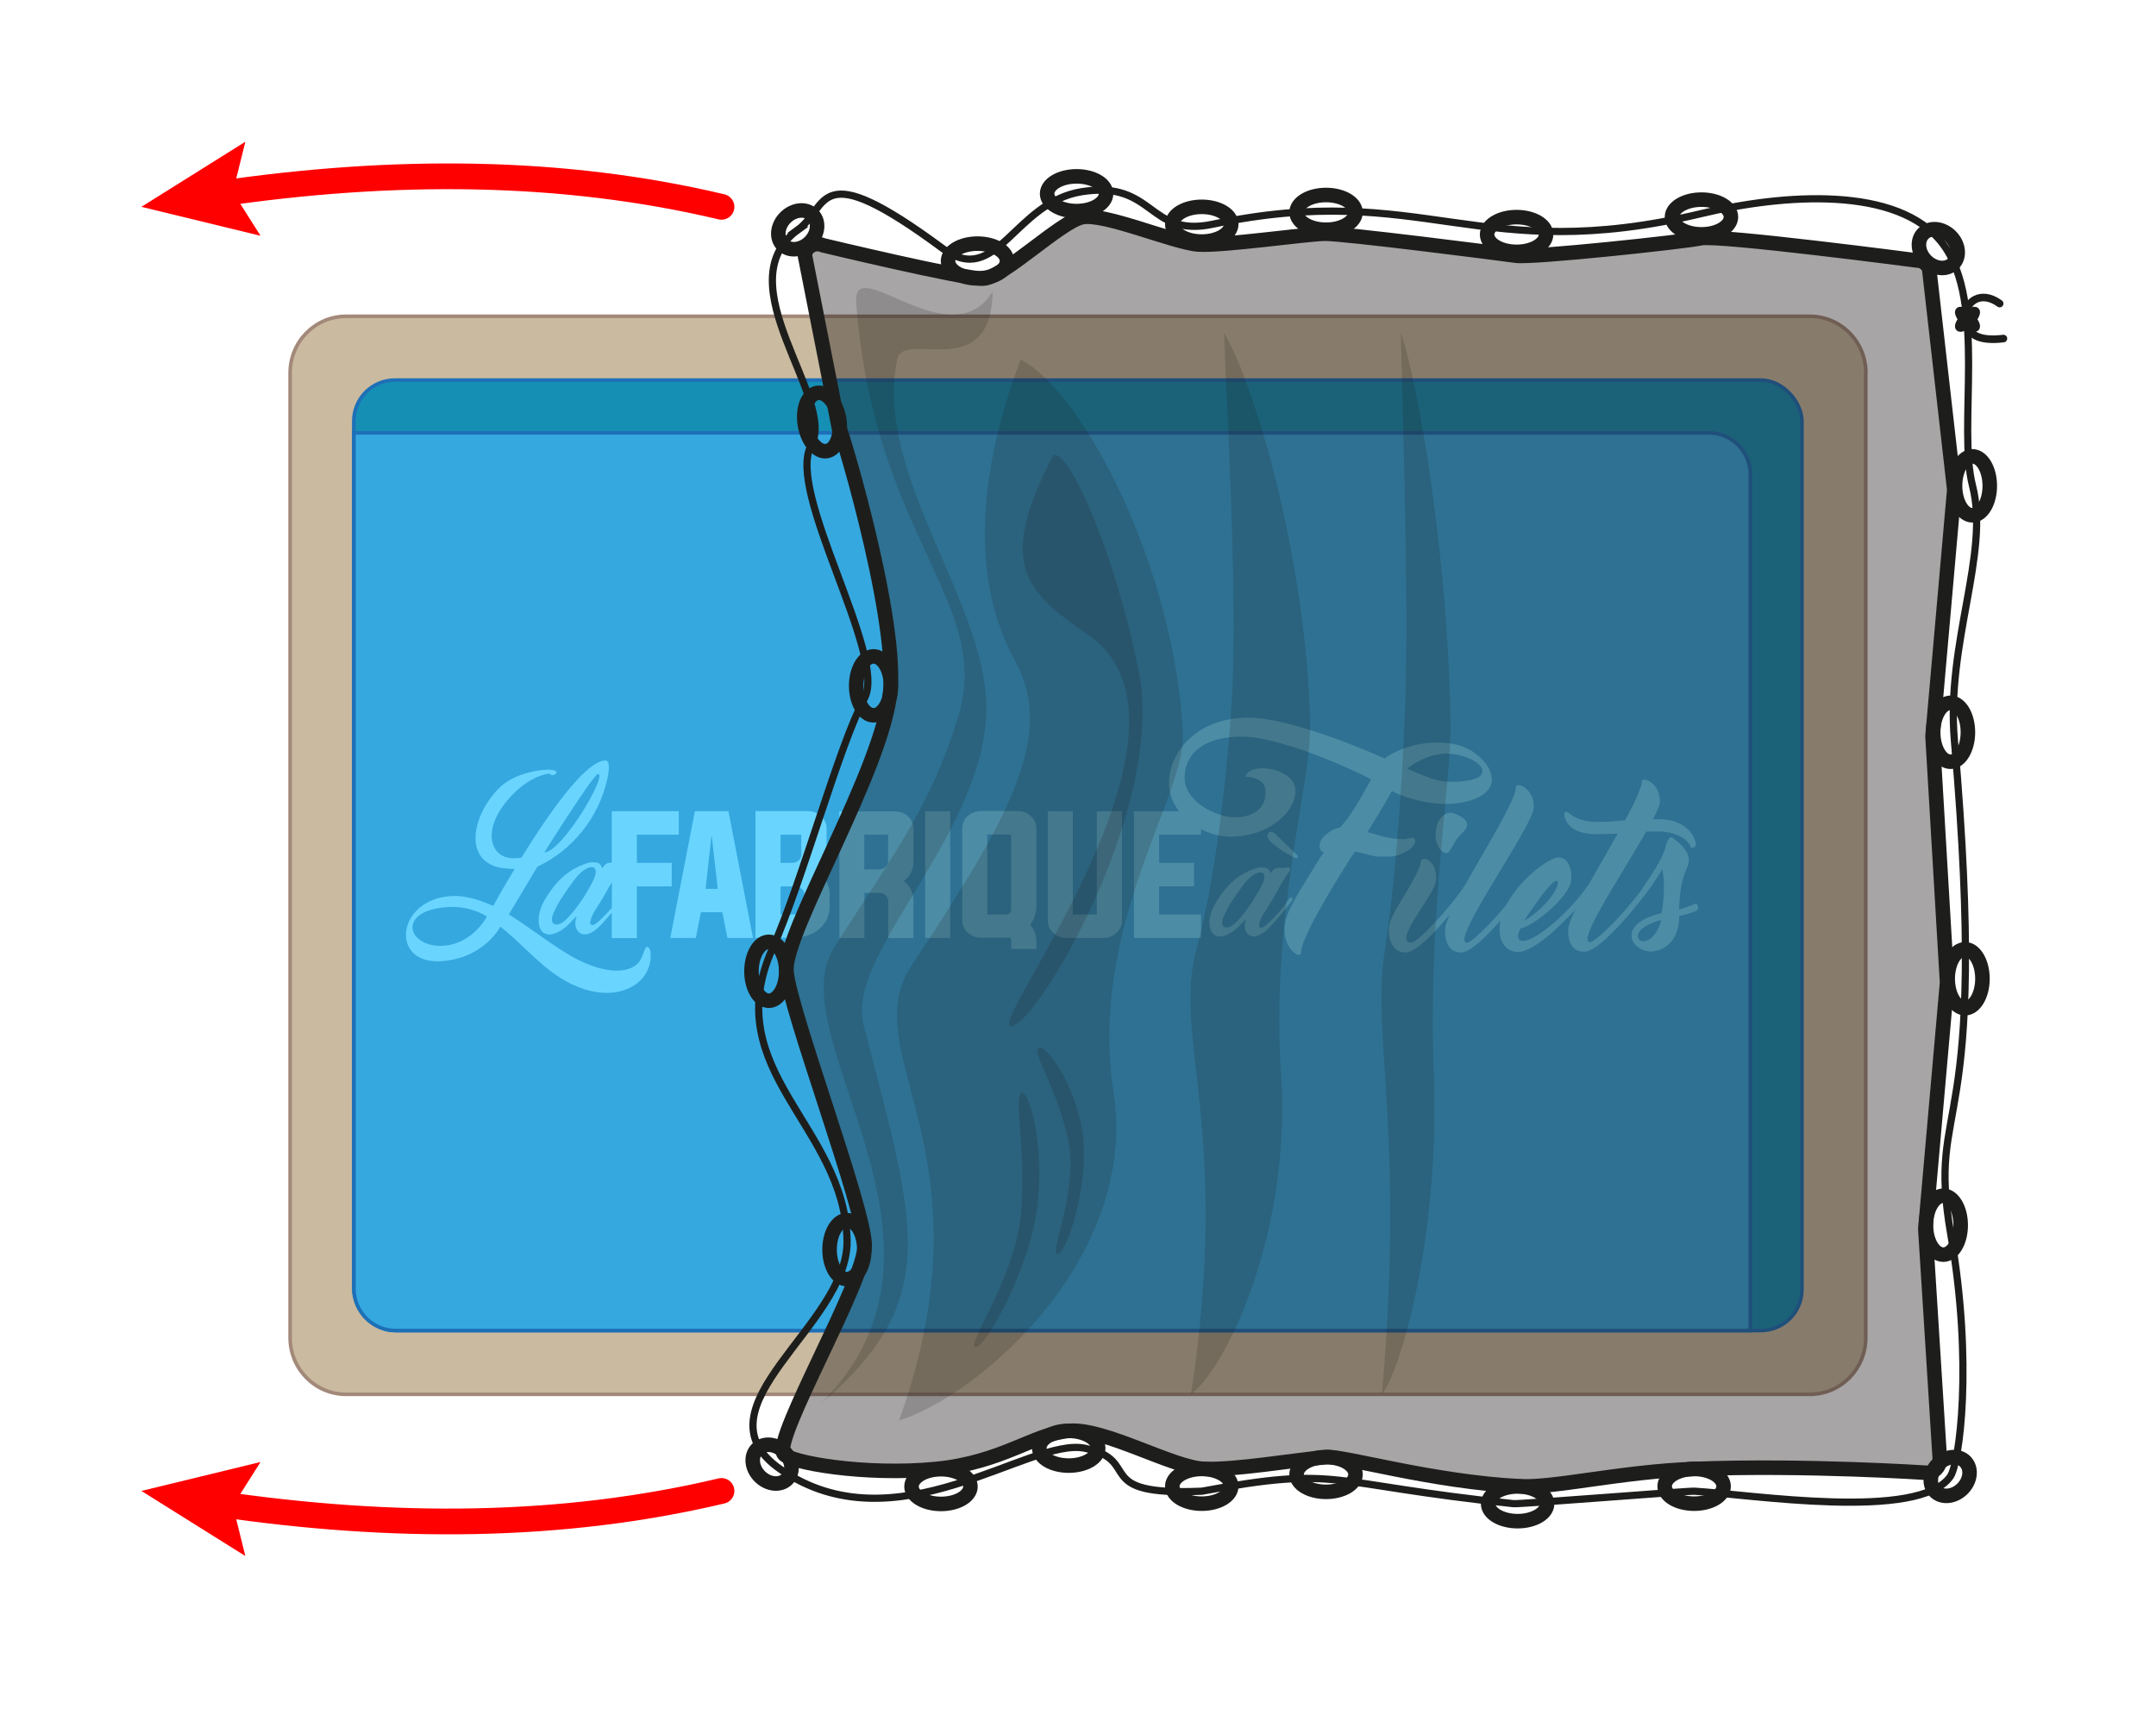 <?xml version="1.0" encoding="UTF-8"?>
<svg id="Calque_2" data-name="Calque 2" xmlns="http://www.w3.org/2000/svg" viewBox="0 0 167.58 133.79">
  <defs>
    <style>
      .cls-1 {
        fill: rgba(29, 30, 28, .18);
      }

      .cls-2, .cls-3, .cls-4, .cls-5, .cls-6, .cls-7, .cls-8 {
        stroke-miterlimit: 10;
      }

      .cls-2, .cls-3, .cls-9, .cls-10, .cls-5 {
        stroke: #1d1e1c;
      }

      .cls-2, .cls-11, .cls-9, .cls-10, .cls-5, .cls-7 {
        fill: none;
      }

      .cls-2, .cls-9 {
        stroke-width: .56px;
      }

      .cls-3 {
        fill: rgba(35, 31, 32, .4);
      }

      .cls-3, .cls-5 {
        stroke-width: 1.13px;
      }

      .cls-12 {
        fill: red;
      }

      .cls-4 {
        fill: #caba9f;
        stroke: #a3897a;
      }

      .cls-4, .cls-6, .cls-8 {
        stroke-width: .28px;
      }

      .cls-9, .cls-10 {
        stroke-linejoin: round;
      }

      .cls-9, .cls-10, .cls-7 {
        stroke-linecap: round;
      }

      .cls-10 {
        stroke-width: .59px;
      }

      .cls-6 {
        fill: #35a8e0;
      }

      .cls-6, .cls-8 {
        stroke: #1d70b7;
      }

      .cls-13 {
        fill: #69d5ff;
      }

      .cls-7 {
        stroke: red;
        stroke-width: 2px;
      }

      .cls-8 {
        fill: #168fb5;
      }
    </style>
  </defs>
  <g id="Calque_1-2" data-name="Calque 1">
    <g id="plan">
      <path class="cls-4" d="M145.02,28.99v75.01c0,2.43-1.95,4.4-4.35,4.4H26.9c-2.4,0-4.35-1.97-4.35-4.4V28.99c0-2.43,1.95-4.4,4.35-4.4h113.78c2.4,0,4.35,1.97,4.35,4.4Z"/>
      <rect class="cls-8" x="27.5" y="29.55" width="112.56" height="73.89" rx="3.19" ry="3.19"/>
      <path class="cls-6" d="M136.05,36.91v66.53H30.75c-1.79,0-3.24-1.46-3.24-3.26V33.65s105.31,0,105.31,0c1.79,0,3.24,1.46,3.24,3.26Z"/>
      <path class="cls-13" d="M42.99,72.6c.18-.04-.18.05,0,0h0ZM47.52,67.07s.02,0,.03,0v-4h5.21v1.82h-3.26v2.19h2.71v1.83h-2.71v4.02h-1.95v-1.98c-.25.29-.49.58-.75.86-.36.38-.91.92-1.49.82-.25-.04-.46-.27-.54-.51-.05-.14-.06-.29-.05-.44,0-.08.02-.15.04-.22.02-.06.05-.12.04-.19-.08.02-.12.1-.18.16-.07.07-.14.13-.2.2-.13.14-.26.28-.41.41-.3.25-.64.47-1.02.57-.3.08-.66.04-.87-.21-.23-.27-.26-.64-.25-.98.03-.66.32-1.24.67-1.79.34-.52.72-1.02,1.19-1.44.48-.43,1.02-.75,1.62-.98.3-.12.55-.2.87-.17.14.02.31.03.41.14.09.09.14.24.21.35,0-.11.15-.28.24-.35.12-.09.29-.12.43-.11ZM46.02,68.62c.1-.18.19-.37.24-.56.05-.19.1-.4-.05-.56-.14-.15-.35-.08-.52-.02-.18.07-.35.19-.5.32-.31.26-.55.6-.79.93-.26.34-.49.7-.73,1.06-.24.35-.43.73-.61,1.1-.13.28-.34.86.11.98.42.06.82-.36,1.07-.63.33-.35.62-.75.9-1.14.33-.47.62-.97.89-1.48ZM47.55,68.61c-.06.1-.12.2-.18.3-.21.36-.41.72-.62,1.08-.31.51-.7.99-.85,1.57-.03.13-.08.31.1.35.12.03.24-.06.33-.12.24-.17.44-.38.65-.59.2-.2.39-.41.58-.63v-1.96ZM50.37,73.63c.3.14.33,1.32-.26,2.19-.78,1.17-2.88,2.03-5.68.69-2.18-1.04-3.69-3.03-5.54-4.47,0,.01-1.3,2.53-4.71,2.69-3.9.18-3.35-4.87.96-5.07,1.27-.06,2.62.52,3.06.71,0,0,.09.03.14.05.08-.14.72-1.31,1.66-2.87-.25,0-.51-.01-.76-.04-3.27-.35-2.63-3.99-.51-6.18,1.3-1.35,3.59-1.53,4.05-1.49.45.05.56.17.42.31-.24.25-.52-.01-.52-.01,0,0-1.38.1-2.88,1.68-2.37,2.47-1.8,4.71-.13,4.89.28.02.57.01.85-.02,2.02-3.26,4.92-7.5,6.52-7.57.45-.02.26,1,.16,1.46-.67,2.98-2.67,5.49-5.43,6.8l-2.22,3.71c1.88,1.17,3.83,2.79,5.57,3.62,2.17,1.04,3.94.96,4.61,0,.35-.54.36-1.21.64-1.08ZM42.31,66.27c1.43-.07,4.97-6.14,4.17-6.1-.36.02-4.17,6.1-4.17,6.1ZM37.85,71.25c-.88-.53-1.89-.78-2.91-.74-4.19.2-3.3,3.15-.53,3.02,1.71-.08,2.92-1.34,3.44-2.28ZM56.62,63.07l1.91,9.85h-1.99l-.39-2h-1.67l-.4,2h-1.98l1.91-9.85h2.6ZM55.79,69.1l-.48-4.2-.47,4.2h.95ZM70.56,63.46c.28.24.44.59.44.96v2.54c.02.61-.26,1.19-.75,1.54.49.36.77.95.75,1.56v2.87h-1.96v-2.87c0-.18-.07-.34-.21-.46-.13-.12-.31-.19-.49-.18h-1.15v3.51h-1.95v-9.85h4.32c.37,0,.74.13,1.01.39ZM69.03,64.89h-1.85v2.7h1.15c.18,0,.36-.07.49-.19.13-.11.21-.27.21-.45v-2.06ZM80.12,63.44c.28.24.44.59.44.96v6.04c.01.52-.16,1.03-.49,1.44h0c.32.36.5.83.49,1.31v.59h-1.96v-.59c0-.1-.02-.2-.07-.29h-2.29c-.38,0-.74-.13-1.02-.39-.28-.24-.43-.59-.43-.96v-7.15c0-.37.15-.72.43-.96.28-.25.64-.39,1.02-.39h2.87c.37,0,.74.13,1.01.39ZM78.59,64.88h-1.85v6.21h1.33c.24,0,.39-.05.46-.14.05-.16.08-.33.06-.5v-5.57ZM85.24,71.1h-1.85v-8.03h-1.95v8.51c0,.36.15.71.43.95.28.26.64.4,1.02.39h2.87c.38,0,.74-.13,1.01-.39.28-.24.44-.58.44-.95v-8.51h-1.96v8.03ZM71.91,72.92h1.95v-9.85h-1.95v9.85ZM64.48,69.54v.91c.02.71-.3,1.39-.86,1.82-.54.43-1.21.64-2.02.64h-2.88v-9.85h4.07c.38,0,.74.13,1.02.39.28.24.44.59.44.96v2.04c.02.56-.22,1.09-.64,1.45.57.35.9.98.88,1.64ZM60.67,67.08h.9c.18,0,.36-.06.5-.18.13-.11.21-.28.21-.45v-1.56h-1.61v2.19ZM62.52,69.54c0-.17-.07-.34-.21-.45-.13-.12-.31-.19-.49-.18h-1.15v2.19h.93c.62,0,.93-.21.93-.64v-.91ZM108.75,66.47c-.31.09-.63.13-.95.13-1.14,0-.79,0-2.2-.34l-.28-.05-.05.05c-2,3.09-4.17,6.81-4.14,7.79.03.54-1.22-.1-1.29-1.67-.02-.84.21-1.42,1.11-3.01l1.47-2.39c.13-.23.27-.44.43-.65l.05-.09-.16-.02s-.05-.02-.14-.26c-.2-.58.47-1.24,1.23-1.55.11-.04.23-.07.35-.09l.02-.02.04-.04c.18-.25.28-.35.48-.6.71-.97,1.47-2.39,1.86-3.07-.24-.16-6.67-3.34-10.15-3.32-2.62.01-4.21,1.11-4.35,3-.07,1.03.55,1.75,1.07,2.18.76.63,1.94,1.09,2.85,1.09,1.38,0,2.32-.69,2.35-1.76.06-.46-.06-.79-.35-1.03-.41-.33-.97-.36-1.18-.36h-.02c.11-.47.74-.67,1.32-.67.73,0,1.44.24,2.02.67.37.28.58.72.56,1.19-.11,1.68-2.18,3.46-5.05,3.47-.8,0-1.58-.22-2.29-.58v.42h-3.26v2.19h2.71v1.83h-2.71v2.19h3.26v1.82h-5.22v-9.85h3.5c-.55-.73-.84-1.58-.77-2.44.16-2.4,2.33-4.82,6.14-4.84,3.11-.02,8.95,2.42,10.62,3.18.16-.18,2.16-1.5,4.83-1.2.98.07,1.91.47,2.62,1.14.64.59.96,1.31.86,1.94-.28,1.31-2.56,1.8-4.38,1.61-.99-.11-1.95-.35-2.87-.72-.17-.07-.35-.17-.5-.24-.45.81-1.31,2.26-1.85,3.1l-.05.09.47.12c.74.27,1.52.41,2.3.43.14,0,.27-.01.4-.05.09-.03.19-.05.28-.05.09-.02.18.02.23.1.03.16.2.65-1.24,1.23ZM109.41,59.77l.07.03c1.04.43,2.05.99,3.38.98,1.08,0,2.17-.2,2.32-.64.18-.4-.23-.86-1.03-1.2h0c-.43-.18-.88-.29-1.34-.33-1.76-.2-3.34,1.08-3.36,1.08l-.04.07ZM112.73,63.18c-.34,0-1.02.36-1.13,1.44-.12,1.08.46,1.69.8,1.69.22,0,.19-.02.66-.8.47-.8.93-.88.98-1.38.05-.5-.97-.95-1.31-.95h0ZM131.94,70.74c-.15.15-.86.36-1.42.47,0,.03,0,.06,0,.1-.06,2.18-1.48,2.66-2.27,2.67-.34,0-1.44-.32-1.43-1.28.02-1.25,2.33-1.71,2.33-1.71,0,0,.34-1.74.09-3.22-.01-.07-.01-.14-.01-.21-.29.47-.67,1.06-1.06,1.59-.43.62-3.69,4.84-5.02,4.84-1.11,0-1.27-1-1.26-1.7,0-.32.22-.87.56-1.58-1.31,1.43-3.28,3.3-4.5,3.31,0,0-1.42,0-1.39-1.82,0-.21.03-.43.07-.63-1.09,1.24-2.35,2.47-3.05,2.48-1.11,0-1.27-1.09-1.26-1.79,0-.25.14-.65.36-1.15-1.14,1.37-2.62,2.93-3.43,2.94-1.12,0-1.37-1.2-1.28-2,.11-1.06,1.64-2.87,2.36-4.64.11-.28.04-.65.39-.65.35,0,1.01.57.89,1.72-.12,1.15-3.45,4.81-1.9,4.8.44,0,2.81-2.45,4.15-4.45,0,0,0,0,0,0,1.62-2.9,3.95-6.6,3.97-7.65,0-.43,1.42.08,1.39,1.57-.02,1.48-6.63,10.55-5.19,10.54.33,0,1.78-1.41,3.05-2.94,1.04-1.99,3.31-3.68,4.05-3.69.38,0,1.03.26,1.01,1.66-.02,1.4-3.18,3.84-3.95,3.84,0,0-.56.99.21.99.99,0,3.68-2.32,5-4.29.02-.03.05-.06.08-.09.7-1.25,1.53-2.66,2.26-3.96-.52.03-1.06.03-1.65.04-1.64,0-2.23-.64-2.45-1.23-.17-.52.07-.62.32-.4.42.35,1.16.69,2.17.68.73,0,1.46-.05,2.18-.13.76-1.39,1.29-2.53,1.3-3.02,0-.43,1.43.08,1.41,1.57,0,.25-.2.74-.54,1.37h.43c1.84-.01,2.67.97,2.88,1.77.14.52-.38.46-.38.46,0-.43-.91-1.29-2.55-1.28-.31,0-.62,0-.91.02-1.86,3.3-5.44,8.58-4.36,8.58.43,0,2.72-2.26,4.09-4.19.01-.03.03-.07.05-.1.51-.74,1.42-2.07,1.68-2.94.09-.35.31-1.09.57-.89.34.26,1.3.92,1.29,1.76-.01.8-.65.8-.76,3.82.43-.12.84-.26,1.25-.44.18-.07.31.33.17.48ZM118.46,71.59c2.02-1.19,3-3.11,2.51-3.11-.5,0-2.51,3.11-2.51,3.11ZM129.13,71.52s-1.81.44-1.82,1.26c0,.65,1.3.67,1.82-1.26ZM95.09,72.79c-.17.05.17-.04,0,0h0ZM99.91,70.69c-.39.46-.77.92-1.19,1.36-.2.21-.41.41-.66.55-.22.13-.52.26-.78.19-.23-.06-.42-.27-.49-.5-.04-.13-.05-.28-.04-.42,0-.07.02-.13.04-.19.02-.06.05-.11.04-.18-.08.02-.12.1-.17.15-.06.06-.12.11-.18.17-.13.14-.25.28-.4.4-.28.24-.62.46-.99.55-.29.08-.65.03-.85-.22-.2-.25-.24-.59-.23-.9.03-.62.29-1.18.62-1.69.33-.51.7-1,1.15-1.41.47-.42.99-.74,1.58-.96.3-.12.55-.2.88-.15.12.02.26.04.35.13.09.09.13.23.21.33,0-.11.14-.27.23-.33.13-.1.3-.11.46-.11.17,0,.35.03.51-.02.12-.04.31-.03.28.16-.02.13-.14.26-.21.36-.09.14-.18.28-.27.42-.19.3-.36.61-.53.92-.2.34-.39.69-.6,1.03-.3.48-.69.96-.8,1.53-.02.12,0,.26.15.26.12,0,.24-.09.33-.16.23-.17.42-.38.62-.58.4-.42.8-.86,1.12-1.35.06-.09.14-.27.27-.27.16,0,.1.21.05.29-.07.12-.18.21-.26.32-.08.1-.15.21-.23.31ZM98.01,68.95c.1-.18.18-.36.23-.56.04-.18.08-.37-.07-.5-.14-.13-.33-.07-.49,0-.18.07-.34.18-.48.3-.3.25-.53.58-.77.9-.25.33-.48.68-.71,1.03-.22.33-.4.68-.57,1.04-.13.26-.33.83.1.94.4.05.79-.36,1.04-.62.33-.35.61-.74.88-1.14.31-.44.58-.91.83-1.38ZM100.84,66.69c.13-.12-.05-.23-.12-.31-.19-.2-.39-.4-.6-.58-.21-.18-.41-.38-.6-.58-.08-.08-.16-.16-.24-.25-.14-.16-.42-.4-.63-.26-.25.16-.08.51.07.68.1.12.23.22.36.32.32.24.64.49.99.68-.05-.03-.1-.05,0,0,.08.04.05.03.01,0,.12.06.24.13.36.19.1.05.29.21.4.11Z"/>
      <g>
        <path class="cls-3" d="M149.99,21.26l1.91,16.81-1.69,19.16,1.13,19.16-1.69,19.16,1.13,17.94c0,.56-.45,1.01-1.01,1.01,0,0-9.46-.63-18.07-.3-5.75.22-10.83,1.48-13.53,1.35-6.86-.34-13.77-2.39-15.08-2.27-2.6.24-7,1-9.46.92s-7.78-3.2-10.54-2.96-5.17,2.45-10.32,2.96c-5.56.55-11.49-.51-11.87-1.19-.74-1.32,6.28-13.33,6.31-16.16s-5.84-18.29-6.08-21.34,7.54-15.7,8.08-21.88c.54-6.18-4.31-21.85-4.01-20.37s-2.63-13.36-2.63-13.36c0-.06,0-.11.01-.16.1-.62.82-.93,1.39-.67,0,0,10.89,2.61,12.43,2.59s5.99-4.4,7.7-4.77,7.18,2,9.06,2.12,8.37-.82,9.82-.84,13.59,1.53,14.86,1.71,12.99-1.07,14.37-1.36,16.79,1.73,16.79,1.73c.56,0,1.01.45,1.01,1.01Z"/>
        <ellipse class="cls-5" cx="75.98" cy="20.29" rx="2.29" ry="1.35"/>
        <ellipse class="cls-5" cx="83.68" cy="15.06" rx="2.29" ry="1.35"/>
        <ellipse class="cls-5" cx="93.41" cy="17.43" rx="2.29" ry="1.35"/>
        <ellipse class="cls-5" cx="103.07" cy="16.51" rx="2.29" ry="1.35"/>
        <ellipse class="cls-5" cx="117.88" cy="18.23" rx="2.29" ry="1.35"/>
        <ellipse class="cls-5" cx="132.25" cy="16.87" rx="2.29" ry="1.35"/>
        <ellipse class="cls-5" cx="60.01" cy="113.83" rx="1.35" ry="1.65" transform="translate(-62.91 75.77) rotate(-45)"/>
        <ellipse class="cls-5" cx="150.66" cy="19.33" rx="1.35" ry="1.65" transform="translate(30.46 112.19) rotate(-45)"/>
        <ellipse class="cls-5" cx="62.01" cy="17.87" rx="1.65" ry="1.35" transform="translate(5.52 49.08) rotate(-45)"/>
        <ellipse class="cls-5" cx="151.58" cy="114.79" rx="1.65" ry="1.35" transform="translate(-36.77 140.8) rotate(-45)"/>
        <ellipse class="cls-5" cx="73.14" cy="115.57" rx="2.29" ry="1.35"/>
        <ellipse class="cls-5" cx="83.07" cy="112.59" rx="2.29" ry="1.35"/>
        <ellipse class="cls-5" cx="93.41" cy="115.55" rx="2.29" ry="1.35"/>
        <ellipse class="cls-5" cx="103.07" cy="114.63" rx="2.29" ry="1.35"/>
        <ellipse class="cls-5" cx="117.96" cy="116.91" rx="2.29" ry="1.35"/>
        <ellipse class="cls-5" cx="131.68" cy="115.55" rx="2.29" ry="1.35"/>
        <ellipse class="cls-5" cx="63.89" cy="32.81" rx="1.35" ry="2.29" transform="translate(-4.45 10.73) rotate(-9.28)"/>
        <ellipse class="cls-5" cx="67.9" cy="53.32" rx="1.35" ry="2.29"/>
        <ellipse class="cls-5" cx="59.76" cy="75.51" rx="1.35" ry="2.29"/>
        <ellipse class="cls-5" cx="65.83" cy="97.15" rx="1.35" ry="2.29"/>
        <ellipse class="cls-5" cx="153.31" cy="37.77" rx="1.35" ry="2.29"/>
        <ellipse class="cls-5" cx="151.61" cy="56.93" rx="1.35" ry="2.29"/>
        <ellipse class="cls-5" cx="152.74" cy="76.09" rx="1.35" ry="2.29"/>
        <ellipse class="cls-5" cx="151.05" cy="95.25" rx="1.35" ry="2.29"/>
      </g>
      <path class="cls-2" d="M62.01,17.87c2.47-1.79,1.3-5.92,11.28,1.46,4.2,3.11,5.52-3.6,10.81-4.43,5.67-.89,5.11,3.6,10.17,2.53,16.39-3.45,20.61,3.33,37.99-.83,6.3-1.51,15.3-2.22,18.75,2.36,3.45,4.57,1.12,14.15,2.31,18.81,1.35,5.3-2.07,12.18-1.41,19.8,2.76,31.89-2.19,27.4-.28,38.4,1.74,10,.68,17.79-.04,18.82-2.43,3.48-15.45,1.4-19.89,1.14-.53-.03-13.55,1.02-14.06.97-14.75-1.55-13.36-2.99-24.22-.97-8.76.38-4.51-2.4-9.1-3.34-4.34-.89-14.69,7.87-23.67,1.63-6.92-4.81,5.29-11.17,5.19-17.76-.14-8.94-10.05-13.17-5.82-22.67,2.38-5.36,5.18-15.82,7.17-19.5,1.8-3.33-6.14-16.08-4.14-19.67s-6.78-12.59-1.03-16.75Z"/>
      <path class="cls-1" d="M79.34,27.94c-3.64,9.59-3.63,17.67-.44,23.44,3.2,5.77-.48,12.28-8.05,23.69-4.53,6.82,6.55,14.43-.97,35.37,6.38-2.04,18.63-12.76,16.67-25.53s5.6-23.09,5.39-27.77c-.56-12.77-7.67-26.62-12.6-29.19Z"/>
      <path class="cls-1" d="M81.79,35.54c-4.35,8.38-2,10.51,2.76,13.78,10.4,7.14-7.93,30.46-5.97,30.46s12.09-17.02,9.92-27.64-5.98-17.99-6.7-16.6Z"/>
      <path class="cls-1" d="M80.71,81.47c-.46.41,1.22,2.72,2.25,6.8s-1.52,9.35-.74,9.21,2.56-5.83,1.88-9.69-2.94-6.73-3.4-6.32Z"/>
      <path class="cls-1" d="M79.38,84.99c-.56.35.31,3.67.02,8.91s-4.38,10.74-3.59,10.83,4.27-6.16,4.83-11.03c.56-4.87-.7-9.06-1.26-8.71Z"/>
      <path class="cls-1" d="M77.15,22.67c-3.22,5.26-10.89-3.16-10.6.84,1.35,18.16,10.6,23.3,7.96,32.11-2.15,7.19-5.34,11.16-9.7,18.1s11.47,22.9-.97,35.37c9.56-8.11,7.24-14,3.27-29.45-1.39-5.4,9.07-14.43,9.54-24.02.41-8.43-8.77-18.47-6.92-27.67.48-2.41,7.28,2.02,7.43-5.27Z"/>
      <path class="cls-1" d="M108.89,25.88c0,2.37.65,19.44.35,28.53-.1,3.08-.54,12.71-1.6,19.48-1.05,6.77,1.58,14.08-.23,34.51,1.54-1.99,4.5-12.45,4.03-24.92-.47-12.47,1.35-22.54,1.3-27.1-.14-12.46-2.4-26.2-3.85-30.5Z"/>
      <path class="cls-1" d="M95.15,25.88c0,2.37,1.12,19.44.6,28.53-.18,3.08-.94,12.71-2.77,19.48s2.75,14.08-.41,34.51c2.68-1.99,7.82-12.45,7-24.92-.82-12.47,2.35-22.54,2.26-27.1-.24-12.46-4.17-26.2-6.68-30.5Z"/>
      <g>
        <ellipse class="cls-9" cx="152.93" cy="24.82" rx=".32" ry=".93" transform="translate(27.24 115.41) rotate(-45)"/>
        <ellipse class="cls-9" cx="152.93" cy="24.82" rx=".93" ry=".32" transform="translate(27.24 115.41) rotate(-45)"/>
        <path class="cls-10" d="M155.43,23.6c-1.56-1.13-2.61.06-2.5.56.05.25-.8,2.59,2.79,2.16"/>
      </g>
      <g>
        <path class="cls-7" d="M56.08,16.08c-12.35-2.93-25.48-3.01-39.2-.99"/>
        <polygon class="cls-12" points="19.07 11.02 18.1 14.93 20.25 18.33 10.99 16.08 19.07 11.02"/>
      </g>
      <g>
        <path class="cls-7" d="M56.08,115.91c-12.35,2.93-25.48,3.01-39.2.99"/>
        <polygon class="cls-12" points="20.25 113.66 18.1 117.06 19.07 120.97 10.99 115.91 20.25 113.66"/>
      </g>
      <polygon class="cls-11" points="167.58 133.79 .25 133.79 0 0 167.33 0 167.58 133.79"/>
    </g>
  </g>
</svg>